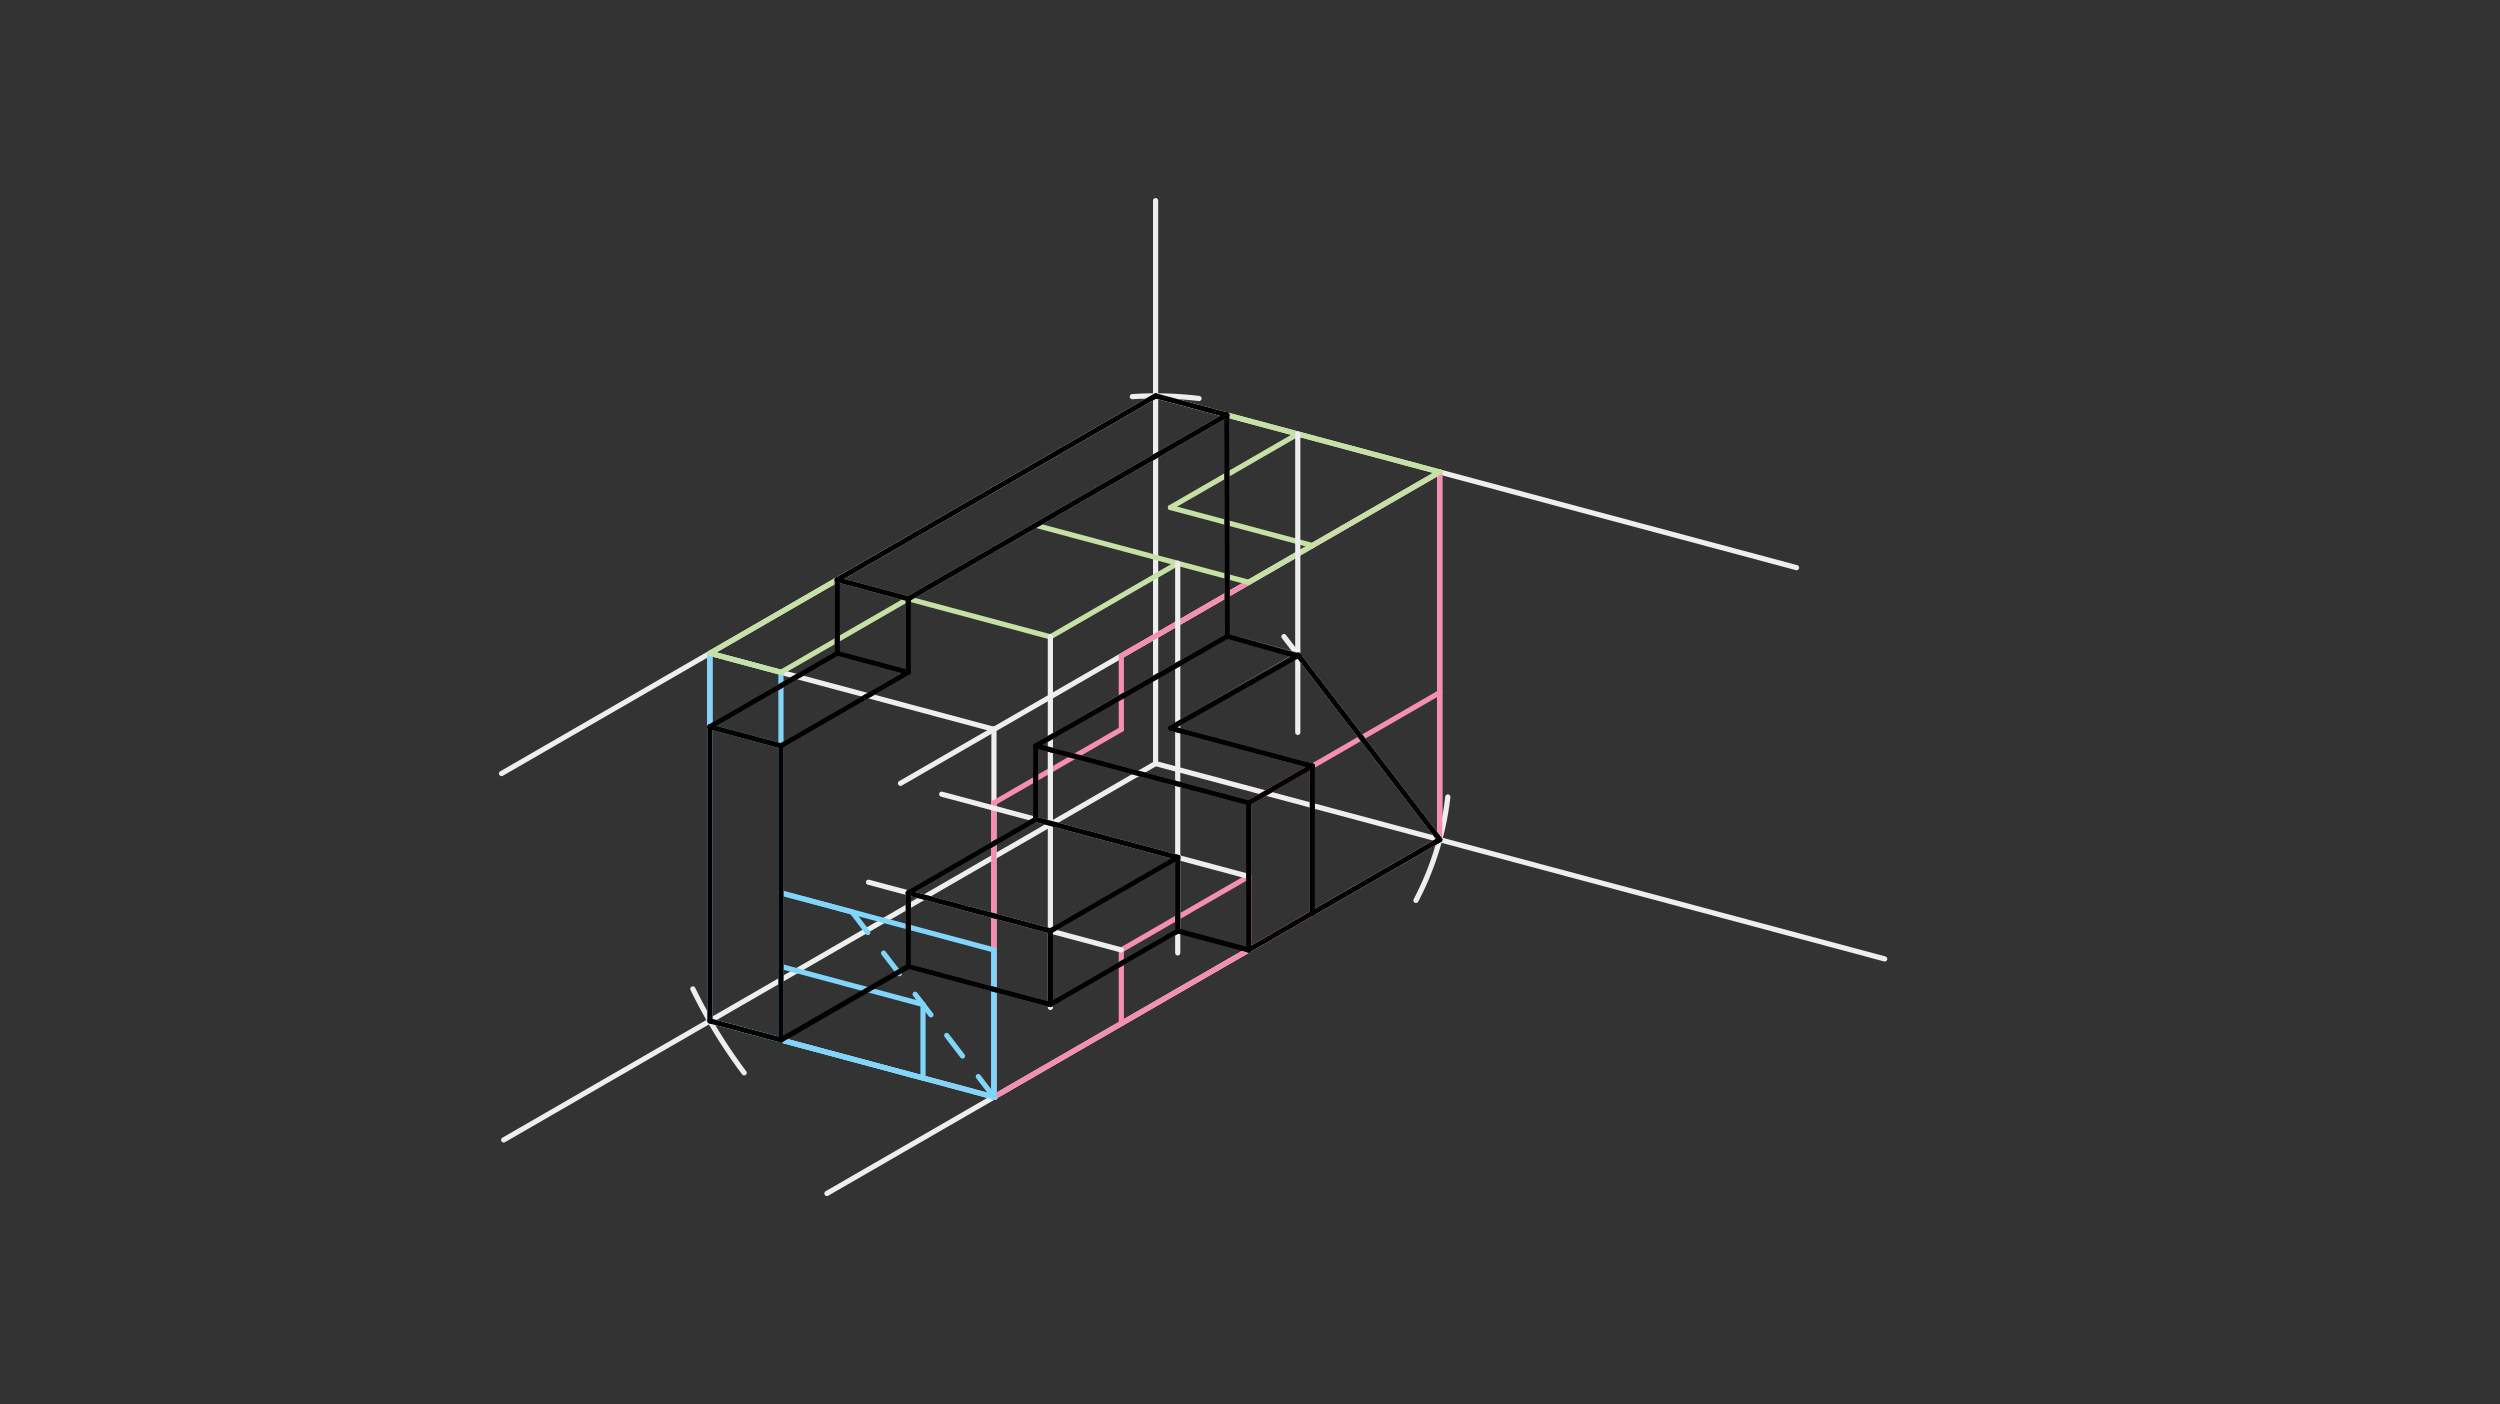 <svg xmlns="http://www.w3.org/2000/svg" class="svg--816" height="100%" preserveAspectRatio="xMidYMid meet" viewBox="0 0 963.78 541.417" width="100%"><rect x="0" y="0" width="963.78" height="541.417" fill="#333333" stroke="none"/><defs><marker id="marker-arrow" markerHeight="16" markerUnits="userSpaceOnUse" markerWidth="24" orient="auto-start-reverse" refX="24" refY="4" viewBox="0 0 24 8"><path d="M 0 0 L 24 4 L 0 8 z" stroke="inherit"></path></marker></defs><g class="aux-layer--949"></g><g class="main-layer--75a"><g class="element--733"><line stroke="#EEEEEE" stroke-dasharray="none" stroke-linecap="round" stroke-width="2" x1="445.5" x2="445.5" y1="77.359" y2="294.359"></line></g><g class="element--733"><line stroke="#EEEEEE" stroke-dasharray="none" stroke-linecap="round" stroke-width="2" x1="445.5" x2="726.578" y1="294.359" y2="369.674"></line></g><g class="element--733"><line stroke="#EEEEEE" stroke-dasharray="none" stroke-linecap="round" stroke-width="2" x1="445.5" x2="194.177" y1="294.359" y2="439.461"></line></g><g class="element--733"><path d="M 558.15 307.253 A 113.386 113.386 0 0 1 545.869 347.108" fill="none" stroke="#EEEEEE" stroke-dasharray="none" stroke-linecap="round" stroke-width="2"></path></g><g class="element--733"><path d="M 286.878 413.572 A 198.425 198.425 0 0 1 267.108 381.244" fill="none" stroke="#EEEEEE" stroke-dasharray="none" stroke-linecap="round" stroke-width="2"></path></g><g class="element--733"><path d="M 462.231 153.618 A 141.732 141.732 0 0 0 436.535 152.911" fill="none" stroke="#EEEEEE" stroke-dasharray="none" stroke-linecap="round" stroke-width="2"></path></g><g class="element--733"><line stroke="#EEEEEE" stroke-dasharray="none" stroke-linecap="round" stroke-width="2" x1="555.022" x2="318.789" y1="323.706" y2="460.095"></line></g><g class="element--733"><line stroke="#EEEEEE" stroke-dasharray="none" stroke-linecap="round" stroke-width="2" x1="445.5" x2="193.342" y1="152.627" y2="298.21"></line></g><g class="element--733"><line stroke="#EEEEEE" stroke-dasharray="none" stroke-linecap="round" stroke-width="2" x1="445.5" x2="692.588" y1="152.627" y2="218.834"></line></g><g class="element--733"><line stroke="#EEEEEE" stroke-dasharray="none" stroke-linecap="round" stroke-width="2" x1="273.659" x2="273.659" y1="393.572" y2="251.97"></line></g><g class="element--733"><line stroke="#EEEEEE" stroke-dasharray="none" stroke-linecap="round" stroke-width="2" x1="555.022" x2="555.022" y1="323.706" y2="181.865"></line></g><g class="element--733"><line stroke="#EEEEEE" stroke-dasharray="none" stroke-linecap="round" stroke-width="2" x1="555.022" x2="347.136" y1="181.974" y2="301.997"></line></g><g class="element--733"><line stroke="#EEEEEE" stroke-dasharray="none" stroke-linecap="round" stroke-width="2" x1="273.659" x2="383.635" y1="393.572" y2="423.04"></line></g><g class="element--733"><line stroke="#EEEEEE" stroke-dasharray="none" stroke-linecap="round" stroke-width="2" x1="383.181" x2="383.181" y1="422.918" y2="280.979"></line></g><g class="element--733"><line stroke="#EEEEEE" stroke-dasharray="none" stroke-linecap="round" stroke-width="2" x1="383.181" x2="273.691" y1="281.186" y2="251.848"></line></g><g class="element--733"><line stroke="#F48FB1" stroke-dasharray="none" stroke-linecap="round" stroke-width="2" x1="555.022" x2="555.022" y1="323.706" y2="267.013"></line></g><g class="element--733"><line stroke="#F48FB1" stroke-dasharray="none" stroke-linecap="round" stroke-width="2" x1="555.022" x2="505.925" y1="267.013" y2="295.359"></line></g><g class="element--733"><line stroke="#F48FB1" stroke-dasharray="none" stroke-linecap="round" stroke-width="2" x1="555.022" x2="505.925" y1="323.706" y2="352.052"></line></g><g class="element--733"><line stroke="#F48FB1" stroke-dasharray="none" stroke-linecap="round" stroke-width="2" x1="505.925" x2="505.925" y1="295.359" y2="352.052"></line></g><g class="element--733"><line stroke="#F48FB1" stroke-dasharray="none" stroke-linecap="round" stroke-width="2" x1="505.925" x2="481.376" y1="295.359" y2="309.533"></line></g><g class="element--733"><line stroke="#F48FB1" stroke-dasharray="none" stroke-linecap="round" stroke-width="2" x1="481.376" x2="481.376" y1="309.533" y2="366.225"></line></g><g class="element--733"><line stroke="#F48FB1" stroke-dasharray="none" stroke-linecap="round" stroke-width="2" x1="505.925" x2="481.376" y1="352.052" y2="366.225"></line></g><g class="element--733"><line stroke="#F48FB1" stroke-dasharray="none" stroke-linecap="round" stroke-width="2" x1="481.376" x2="481.376" y1="366.225" y2="337.879"></line></g><g class="element--733"><line stroke="#F48FB1" stroke-dasharray="none" stroke-linecap="round" stroke-width="2" x1="481.376" x2="432.279" y1="337.879" y2="366.225"></line></g><g class="element--733"><line stroke="#F48FB1" stroke-dasharray="none" stroke-linecap="round" stroke-width="2" x1="432.279" x2="432.279" y1="366.225" y2="394.572"></line></g><g class="element--733"><line stroke="#F48FB1" stroke-dasharray="none" stroke-linecap="round" stroke-width="2" x1="481.376" x2="432.279" y1="366.225" y2="394.572"></line></g><g class="element--733"><line stroke="#F48FB1" stroke-dasharray="none" stroke-linecap="round" stroke-width="2" x1="432.279" x2="383.181" y1="394.572" y2="422.918"></line></g><g class="element--733"><line stroke="#F48FB1" stroke-dasharray="none" stroke-linecap="round" stroke-width="2" x1="383.181" x2="383.181" y1="422.918" y2="309.533"></line></g><g class="element--733"><line stroke="#F48FB1" stroke-dasharray="none" stroke-linecap="round" stroke-width="2" x1="383.181" x2="432.279" y1="309.533" y2="281.186"></line></g><g class="element--733"><line stroke="#F48FB1" stroke-dasharray="none" stroke-linecap="round" stroke-width="2" x1="432.279" x2="432.279" y1="281.186" y2="252.84"></line></g><g class="element--733"><line stroke="#F48FB1" stroke-dasharray="none" stroke-linecap="round" stroke-width="2" x1="432.279" x2="555.022" y1="252.84" y2="181.974"></line></g><g class="element--733"><line stroke="#F48FB1" stroke-dasharray="none" stroke-linecap="round" stroke-width="2" x1="555.022" x2="555.022" y1="181.974" y2="267.013"></line></g><g class="element--733"><line stroke="#81D4FA" stroke-dasharray="none" stroke-linecap="round" stroke-width="2" x1="273.691" x2="301.072" y1="251.848" y2="259.185"></line></g><g class="element--733"><line stroke="#81D4FA" stroke-dasharray="none" stroke-linecap="round" stroke-width="2" x1="273.691" x2="273.691" y1="251.848" y2="280.195"></line></g><g class="element--733"><line stroke="#81D4FA" stroke-dasharray="none" stroke-linecap="round" stroke-width="2" x1="301.072" x2="301.072" y1="259.185" y2="287.531"></line></g><g class="element--733"><line stroke="#81D4FA" stroke-dasharray="none" stroke-linecap="round" stroke-width="2" x1="273.691" x2="301.072" y1="280.195" y2="287.531"></line></g><g class="element--733"><line stroke="#81D4FA" stroke-dasharray="none" stroke-linecap="round" stroke-width="2" x1="273.691" x2="273.691" y1="280.195" y2="393.581"></line></g><g class="element--733"><line stroke="#81D4FA" stroke-dasharray="none" stroke-linecap="round" stroke-width="2" x1="273.691" x2="301.072" y1="393.581" y2="400.917"></line></g><g class="element--733"><line stroke="#81D4FA" stroke-dasharray="none" stroke-linecap="round" stroke-width="2" x1="301.072" x2="301.072" y1="400.917" y2="287.531"></line></g><g class="element--733"><line stroke="#81D4FA" stroke-dasharray="none" stroke-linecap="round" stroke-width="2" x1="301.072" x2="383.214" y1="400.917" y2="422.927"></line></g><g class="element--733"><line stroke="#81D4FA" stroke-dasharray="none" stroke-linecap="round" stroke-width="2" x1="383.181" x2="383.181" y1="422.918" y2="366.225"></line></g><g class="element--733"><line stroke="#81D4FA" stroke-dasharray="none" stroke-linecap="round" stroke-width="2" x1="383.181" x2="301.072" y1="366.225" y2="344.224"></line></g><g class="element--733"><line stroke="#81D4FA" stroke-dasharray="none" stroke-linecap="round" stroke-width="2" x1="301.072" x2="355.833" y1="400.917" y2="415.59"></line></g><g class="element--733"><line stroke="#81D4FA" stroke-dasharray="none" stroke-linecap="round" stroke-width="2" x1="355.833" x2="355.833" y1="415.59" y2="387.244"></line></g><g class="element--733"><line stroke="#81D4FA" stroke-dasharray="none" stroke-linecap="round" stroke-width="2" x1="355.833" x2="301.072" y1="387.244" y2="372.571"></line></g><g class="element--733"><line stroke="#81D4FA" stroke-dasharray="none" stroke-linecap="round" stroke-width="2" x1="301.072" x2="328.452" y1="344.224" y2="351.561"></line></g><g class="element--733"><line stroke="#81D4FA" stroke-dasharray="10" stroke-linecap="round" stroke-width="2" x1="328.452" x2="383.181" y1="351.561" y2="422.918"></line></g><g class="element--733"><line stroke="#C5E1A5" stroke-dasharray="none" stroke-linecap="round" stroke-width="2" x1="273.691" x2="322.789" y1="251.848" y2="223.502"></line></g><g class="element--733"><line stroke="#C5E1A5" stroke-dasharray="none" stroke-linecap="round" stroke-width="2" x1="301.072" x2="350.169" y1="259.185" y2="230.839"></line></g><g class="element--733"><line stroke="#C5E1A5" stroke-dasharray="none" stroke-linecap="round" stroke-width="2" x1="350.169" x2="322.789" y1="230.839" y2="223.502"></line></g><g class="element--733"><line stroke="#C5E1A5" stroke-dasharray="none" stroke-linecap="round" stroke-width="2" x1="273.691" x2="301.072" y1="251.848" y2="259.185"></line></g><g class="element--733"><line stroke="#C5E1A5" stroke-dasharray="none" stroke-linecap="round" stroke-width="2" x1="322.789" x2="445.532" y1="223.502" y2="152.636"></line></g><g class="element--733"><line stroke="#C5E1A5" stroke-dasharray="none" stroke-linecap="round" stroke-width="2" x1="445.548" x2="472.928" y1="152.627" y2="159.964"></line></g><g class="element--733"><line stroke="#C5E1A5" stroke-dasharray="none" stroke-linecap="round" stroke-width="2" x1="472.928" x2="350.184" y1="159.964" y2="230.83"></line></g><g class="element--733"><line stroke="#C5E1A5" stroke-dasharray="none" stroke-linecap="round" stroke-width="2" x1="350.169" x2="404.93" y1="230.839" y2="245.512"></line></g><g class="element--733"><line stroke="#C5E1A5" stroke-dasharray="none" stroke-linecap="round" stroke-width="2" x1="404.93" x2="454.028" y1="245.512" y2="217.165"></line></g><g class="element--733"><line stroke="#C5E1A5" stroke-dasharray="none" stroke-linecap="round" stroke-width="2" x1="454.028" x2="399.267" y1="217.165" y2="202.492"></line></g><g class="element--733"><line stroke="#C5E1A5" stroke-dasharray="none" stroke-linecap="round" stroke-width="2" x1="472.928" x2="500.309" y1="159.964" y2="167.3"></line></g><g class="element--733"><line stroke="#C5E1A5" stroke-dasharray="none" stroke-linecap="round" stroke-width="2" x1="500.309" x2="451.211" y1="167.3" y2="195.647"></line></g><g class="element--733"><line stroke="#C5E1A5" stroke-dasharray="none" stroke-linecap="round" stroke-width="2" x1="451.211" x2="505.972" y1="195.647" y2="210.32"></line></g><g class="element--733"><line stroke="#C5E1A5" stroke-dasharray="none" stroke-linecap="round" stroke-width="2" x1="505.94" x2="481.391" y1="210.311" y2="224.484"></line></g><g class="element--733"><line stroke="#C5E1A5" stroke-dasharray="none" stroke-linecap="round" stroke-width="2" x1="454.028" x2="481.388" y1="217.165" y2="224.496"></line></g><g class="element--733"><line stroke="#C5E1A5" stroke-dasharray="none" stroke-linecap="round" stroke-width="2" x1="505.94" x2="555.022" y1="210.311" y2="181.974"></line></g><g class="element--733"><line stroke="#C5E1A5" stroke-dasharray="none" stroke-linecap="round" stroke-width="2" x1="500.309" x2="555.022" y1="167.3" y2="181.974"></line></g><g class="element--733"><line stroke="#757575" stroke-dasharray="none" stroke-linecap="round" stroke-width="2" x1="301.072" x2="350.169" y1="287.531" y2="259.185"></line></g><g class="element--733"><line stroke="#757575" stroke-dasharray="none" stroke-linecap="round" stroke-width="2" x1="350.169" x2="350.169" y1="259.185" y2="230.839"></line></g><g class="element--733"><line stroke="#757575" stroke-dasharray="none" stroke-linecap="round" stroke-width="2" x1="350.169" x2="322.789" y1="259.185" y2="251.848"></line></g><g class="element--733"><line stroke="#757575" stroke-dasharray="none" stroke-linecap="round" stroke-width="2" x1="322.789" x2="322.789" y1="251.848" y2="223.502"></line></g><g class="element--733"><line stroke="#757575" stroke-dasharray="none" stroke-linecap="round" stroke-width="2" x1="273.691" x2="322.789" y1="280.195" y2="251.848"></line></g><g class="element--733"><line stroke="#EEEEEE" stroke-dasharray="none" stroke-linecap="round" stroke-width="2" x1="432.279" x2="334.815" y1="366.225" y2="340.11"></line></g><g class="element--733"><line stroke="#EEEEEE" stroke-dasharray="none" stroke-linecap="round" stroke-width="2" x1="481.376" x2="363.034" y1="337.879" y2="306.169"></line></g><g class="element--733"><line stroke="#EEEEEE" stroke-dasharray="none" stroke-linecap="round" stroke-width="2" x1="404.93" x2="404.93" y1="245.512" y2="388.359"></line></g><g class="element--733"><line stroke="#EEEEEE" stroke-dasharray="none" stroke-linecap="round" stroke-width="2" x1="454.028" x2="454.028" y1="217.165" y2="367.359"></line></g><g class="element--733"><line stroke="#757575" stroke-dasharray="none" stroke-linecap="round" stroke-width="2" x1="404.93" x2="454.028" y1="358.898" y2="330.551"></line></g><g class="element--733"><line stroke="#757575" stroke-dasharray="none" stroke-linecap="round" stroke-width="2" x1="404.93" x2="404.93" y1="358.898" y2="387.244"></line></g><g class="element--733"><line stroke="#757575" stroke-dasharray="none" stroke-linecap="round" stroke-width="2" x1="404.93" x2="454.028" y1="387.244" y2="358.898"></line></g><g class="element--733"><line stroke="#757575" stroke-dasharray="none" stroke-linecap="round" stroke-width="2" x1="454.028" x2="454.028" y1="330.551" y2="358.898"></line></g><g class="element--733"><line stroke="#757575" stroke-dasharray="none" stroke-linecap="round" stroke-width="2" x1="454.028" x2="399.267" y1="330.551" y2="315.878"></line></g><g class="element--733"><line stroke="#757575" stroke-dasharray="none" stroke-linecap="round" stroke-width="2" x1="404.93" x2="350.169" y1="358.898" y2="344.224"></line></g><g class="element--733"><line stroke="#757575" stroke-dasharray="none" stroke-linecap="round" stroke-width="2" x1="350.169" x2="399.267" y1="344.224" y2="315.878"></line></g><g class="element--733"><line stroke="#757575" stroke-dasharray="none" stroke-linecap="round" stroke-width="2" x1="350.169" x2="350.169" y1="344.224" y2="372.571"></line></g><g class="element--733"><line stroke="#757575" stroke-dasharray="none" stroke-linecap="round" stroke-width="2" x1="404.93" x2="350.169" y1="387.244" y2="372.571"></line></g><g class="element--733"><line stroke="#757575" stroke-dasharray="none" stroke-linecap="round" stroke-width="2" x1="399.267" x2="399.267" y1="315.878" y2="287.531"></line></g><g class="element--733"><line stroke="#757575" stroke-dasharray="none" stroke-linecap="round" stroke-width="2" x1="481.376" x2="399.267" y1="309.533" y2="287.531"></line></g><g class="element--733"><line stroke="#757575" stroke-dasharray="none" stroke-linecap="round" stroke-width="2" x1="399.267" x2="423.816" y1="287.531" y2="273.358"></line></g><g class="element--733"><line stroke="#EEEEEE" stroke-dasharray="none" stroke-linecap="round" stroke-width="2" x1="500.309" x2="500.309" y1="167.3" y2="282.359"></line></g><g class="element--733"><line stroke="#EEEEEE" stroke-dasharray="none" stroke-linecap="round" stroke-width="2" x1="555.022" x2="494.965" y1="323.706" y2="245.401"></line></g><g class="element--733"><line stroke="#757575" stroke-dasharray="none" stroke-linecap="round" stroke-width="2" x1="500.309" x2="451.211" y1="252.368" y2="280.714"></line></g><g class="element--733"><line stroke="#757575" stroke-dasharray="none" stroke-linecap="round" stroke-width="2" x1="500.309" x2="555.022" y1="252.368" y2="323.706"></line></g><g class="element--733"><line stroke="#757575" stroke-dasharray="none" stroke-linecap="round" stroke-width="2" x1="555.022" x2="505.925" y1="323.706" y2="352.052"></line></g><g class="element--733"><line stroke="#757575" stroke-dasharray="none" stroke-linecap="round" stroke-width="2" x1="505.925" x2="451.164" y1="295.359" y2="280.686"></line></g><g class="element--733"><line stroke="#757575" stroke-dasharray="none" stroke-linecap="round" stroke-width="2" x1="500.515" x2="473.135" y1="252.637" y2="245.301"></line></g><g class="element--733"><line stroke="#757575" stroke-dasharray="none" stroke-linecap="round" stroke-width="2" x1="423.816" x2="473.135" y1="273.358" y2="245.301"></line></g><g class="element--733"><line stroke="#757575" stroke-dasharray="none" stroke-linecap="round" stroke-width="2" x1="473.135" x2="472.928" y1="245.301" y2="159.964"></line></g><g class="element--733"><line stroke="#757575" stroke-dasharray="none" stroke-linecap="round" stroke-width="2" x1="472.928" x2="350.169" y1="159.964" y2="230.839"></line></g><g class="element--733"><line stroke="#757575" stroke-dasharray="none" stroke-linecap="round" stroke-width="2" x1="322.789" x2="445.548" y1="223.502" y2="152.627"></line></g><g class="element--733"><line stroke="#000000" stroke-dasharray="none" stroke-linecap="round" stroke-width="2" x1="301.072" x2="350.169" y1="400.917" y2="372.571"></line></g><g class="element--733"><line stroke="#000000" stroke-dasharray="none" stroke-linecap="round" stroke-width="2" x1="350.169" x2="404.93" y1="372.571" y2="387.244"></line></g><g class="element--733"><line stroke="#000000" stroke-dasharray="none" stroke-linecap="round" stroke-width="2" x1="404.93" x2="404.93" y1="387.244" y2="358.898"></line></g><g class="element--733"><line stroke="#000000" stroke-dasharray="none" stroke-linecap="round" stroke-width="2" x1="404.93" x2="350.169" y1="358.898" y2="344.224"></line></g><g class="element--733"><line stroke="#000000" stroke-dasharray="none" stroke-linecap="round" stroke-width="2" x1="350.169" x2="350.169" y1="344.224" y2="372.571"></line></g><g class="element--733"><line stroke="#000000" stroke-dasharray="none" stroke-linecap="round" stroke-width="2" x1="404.93" x2="454.028" y1="387.244" y2="358.898"></line></g><g class="element--733"><line stroke="#000000" stroke-dasharray="none" stroke-linecap="round" stroke-width="2" x1="454.028" x2="454.028" y1="358.898" y2="330.551"></line></g><g class="element--733"><line stroke="#000000" stroke-dasharray="none" stroke-linecap="round" stroke-width="2" x1="454.028" x2="404.93" y1="330.551" y2="358.898"></line></g><g class="element--733"><line stroke="#000000" stroke-dasharray="none" stroke-linecap="round" stroke-width="2" x1="350.169" x2="399.267" y1="344.224" y2="315.878"></line></g><g class="element--733"><line stroke="#000000" stroke-dasharray="none" stroke-linecap="round" stroke-width="2" x1="399.267" x2="454.028" y1="315.878" y2="330.551"></line></g><g class="element--733"><line stroke="#000000" stroke-dasharray="none" stroke-linecap="round" stroke-width="2" x1="399.267" x2="399.267" y1="315.878" y2="287.531"></line></g><g class="element--733"><line stroke="#000000" stroke-dasharray="none" stroke-linecap="round" stroke-width="2" x1="399.267" x2="481.376" y1="287.531" y2="309.533"></line></g><g class="element--733"><line stroke="#000000" stroke-dasharray="none" stroke-linecap="round" stroke-width="2" x1="481.376" x2="481.376" y1="309.533" y2="366.225"></line></g><g class="element--733"><line stroke="#000000" stroke-dasharray="none" stroke-linecap="round" stroke-width="2" x1="481.376" x2="454.028" y1="366.225" y2="358.898"></line></g><g class="element--733"><line stroke="#000000" stroke-dasharray="none" stroke-linecap="round" stroke-width="2" x1="481.376" x2="505.925" y1="366.225" y2="352.052"></line></g><g class="element--733"><line stroke="#000000" stroke-dasharray="none" stroke-linecap="round" stroke-width="2" x1="505.925" x2="505.925" y1="352.052" y2="295.359"></line></g><g class="element--733"><line stroke="#000000" stroke-dasharray="none" stroke-linecap="round" stroke-width="2" x1="505.925" x2="481.376" y1="295.359" y2="309.533"></line></g><g class="element--733"><line stroke="#000000" stroke-dasharray="none" stroke-linecap="round" stroke-width="2" x1="505.925" x2="451.23" y1="295.359" y2="280.704"></line></g><g class="element--733"><line stroke="#000000" stroke-dasharray="none" stroke-linecap="round" stroke-width="2" x1="451.23" x2="500.515" y1="280.704" y2="252.637"></line></g><g class="element--733"><line stroke="#000000" stroke-dasharray="none" stroke-linecap="round" stroke-width="2" x1="500.515" x2="555.022" y1="252.637" y2="323.706"></line></g><g class="element--733"><line stroke="#000000" stroke-dasharray="none" stroke-linecap="round" stroke-width="2" x1="555.022" x2="505.925" y1="323.706" y2="352.052"></line></g><g class="element--733"><line stroke="#000000" stroke-dasharray="none" stroke-linecap="round" stroke-width="2" x1="500.845" x2="473.135" y1="253.067" y2="245.301"></line></g><g class="element--733"><line stroke="#000000" stroke-dasharray="none" stroke-linecap="round" stroke-width="2" x1="473.135" x2="399.267" y1="245.301" y2="287.531"></line></g><g class="element--733"><line stroke="#000000" stroke-dasharray="none" stroke-linecap="round" stroke-width="2" x1="473.135" x2="472.928" y1="245.301" y2="159.964"></line></g><g class="element--733"><line stroke="#000000" stroke-dasharray="none" stroke-linecap="round" stroke-width="2" x1="472.928" x2="445.532" y1="159.964" y2="152.636"></line></g><g class="element--733"><line stroke="#000000" stroke-dasharray="none" stroke-linecap="round" stroke-width="2" x1="445.5" x2="322.789" y1="152.627" y2="223.502"></line></g><g class="element--733"><line stroke="#000000" stroke-dasharray="none" stroke-linecap="round" stroke-width="2" x1="322.789" x2="350.169" y1="223.502" y2="230.839"></line></g><g class="element--733"><line stroke="#000000" stroke-dasharray="none" stroke-linecap="round" stroke-width="2" x1="350.169" x2="472.928" y1="230.838" y2="159.964"></line></g><g class="element--733"><line stroke="#000000" stroke-dasharray="none" stroke-linecap="round" stroke-width="2" x1="322.789" x2="322.789" y1="223.502" y2="251.848"></line></g><g class="element--733"><line stroke="#000000" stroke-dasharray="none" stroke-linecap="round" stroke-width="2" x1="350.169" x2="350.169" y1="230.838" y2="259.185"></line></g><g class="element--733"><line stroke="#000000" stroke-dasharray="none" stroke-linecap="round" stroke-width="2" x1="350.169" x2="322.789" y1="259.185" y2="251.848"></line></g><g class="element--733"><line stroke="#000000" stroke-dasharray="none" stroke-linecap="round" stroke-width="2" x1="350.169" x2="301.072" y1="259.185" y2="287.531"></line></g><g class="element--733"><line stroke="#000000" stroke-dasharray="none" stroke-linecap="round" stroke-width="2" x1="301.072" x2="273.691" y1="287.531" y2="280.195"></line></g><g class="element--733"><line stroke="#000000" stroke-dasharray="none" stroke-linecap="round" stroke-width="2" x1="273.691" x2="322.789" y1="280.195" y2="251.848"></line></g><g class="element--733"><line stroke="#000000" stroke-dasharray="none" stroke-linecap="round" stroke-width="2" x1="273.691" x2="273.691" y1="280.195" y2="393.581"></line></g><g class="element--733"><line stroke="#000000" stroke-dasharray="none" stroke-linecap="round" stroke-width="2" x1="273.691" x2="301.072" y1="393.581" y2="400.917"></line></g><g class="element--733"><line stroke="#000000" stroke-dasharray="none" stroke-linecap="round" stroke-width="2" x1="301.072" x2="301.072" y1="287.531" y2="400.917"></line></g></g><g class="snaps-layer--ac6"></g><g class="temp-layer--52d"></g></svg>